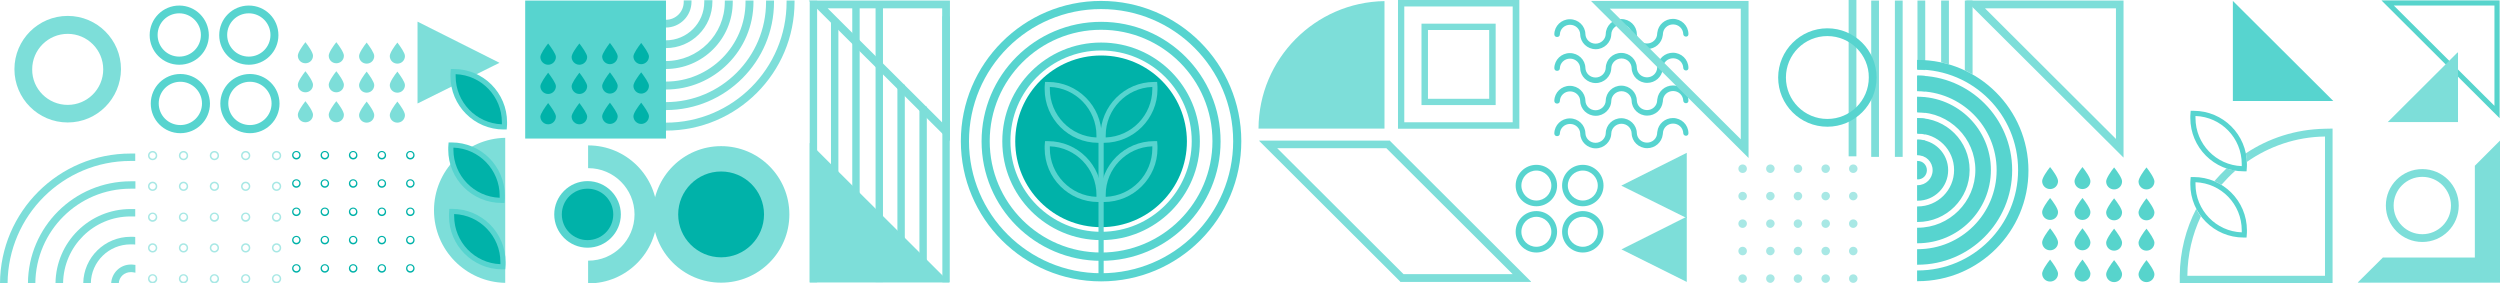 <?xml version="1.0" encoding="utf-8"?>
<!-- Generator: Adobe Illustrator 18.0.0, SVG Export Plug-In . SVG Version: 6.00 Build 0)  -->
<!DOCTYPE svg PUBLIC "-//W3C//DTD SVG 1.1//EN" "http://www.w3.org/Graphics/SVG/1.1/DTD/svg11.dtd">
<svg version="1.1" id="Layer_1" xmlns="http://www.w3.org/2000/svg" xmlns:xlink="http://www.w3.org/1999/xlink" x="0px" y="0px"
	 viewBox="0 0 1351.4 153.2" enable-background="new 0 0 1351.4 153.2" xml:space="preserve">
<rect x="497" y="57.6" fill-rule="evenodd" clip-rule="evenodd" fill="#7DDED9" width="4" height="92.4"/>
<rect x="485.1" y="45.8" fill-rule="evenodd" clip-rule="evenodd" fill="#7DDED9" width="4" height="102.7"/>
<rect x="509.4" y="8.8" fill-rule="evenodd" clip-rule="evenodd" fill="#7DDED9" width="4" height="143.8"/>
<rect x="473.3" y="2.3" fill-rule="evenodd" clip-rule="evenodd" fill="#7DDED9" width="4" height="150.2"/>
<rect x="460.7" y="1.7" fill-rule="evenodd" clip-rule="evenodd" fill="#7DDED9" width="4" height="150.2"/>
<rect x="449.2" y="10.6" fill-rule="evenodd" clip-rule="evenodd" fill="#7DDED9" width="4" height="141.8"/>
<rect x="437.7" y="0.4" fill-rule="evenodd" clip-rule="evenodd" fill="#7DDED9" width="4" height="152.2"/>
<polygon fill-rule="evenodd" clip-rule="evenodd" fill="#7DDED9" points="269.9,34 269.9,33.9 225.7,11.7 225.7,55.9 225.8,55.9 "/>
<polygon fill-rule="evenodd" clip-rule="evenodd" fill="#7DDED9" points="876.5,134.8 876.5,134.8 911.8,117.1 911.8,152.4 
	911.8,152.4 "/>
<polygon fill-rule="evenodd" clip-rule="evenodd" fill="#7DDED9" points="876.5,100.4 876.5,100.3 911.8,82.6 911.8,117.9 
	911.8,117.9 "/>
<path fill="#57D4CC" d="M1108.2,90.3c-1.7,2.1-4.3,5.9-4.3,7.6c0,2.4,1.9,4.3,4.3,4.3c2.4,0,4.3-1.9,4.3-4.3
	C1112.5,96.1,1109.9,92.4,1108.2,90.3"/>
<path fill="#57D4CC" d="M1108.2,107c-1.7,2.1-4.3,5.9-4.3,7.6c0,2.4,1.9,4.3,4.3,4.3c2.4,0,4.3-1.9,4.3-4.3
	C1112.5,112.8,1109.9,109.1,1108.2,107"/>
<path fill="#57D4CC" d="M1108.2,123.4c-1.7,2.1-4.3,5.9-4.3,7.6c0,2.4,1.9,4.3,4.3,4.3c2.4,0,4.3-1.9,4.3-4.3
	C1112.5,129.2,1109.9,125.5,1108.2,123.4"/>
<path fill="#57D4CC" d="M1108.2,140.3c-1.7,2.1-4.3,5.9-4.3,7.6c0,2.4,1.9,4.3,4.3,4.3c2.4,0,4.3-1.9,4.3-4.3
	C1112.5,146.2,1109.9,142.5,1108.2,140.3"/>
<path fill="#57D4CC" d="M1125.7,90.3c-1.7,2.1-4.3,5.9-4.3,7.6c0,2.4,1.9,4.3,4.3,4.3c2.4,0,4.3-1.9,4.3-4.3
	C1130,96.1,1127.4,92.4,1125.7,90.3"/>
<path fill="#57D4CC" d="M1125.7,107c-1.7,2.1-4.3,5.9-4.3,7.6c0,2.4,1.9,4.3,4.3,4.3c2.4,0,4.3-1.9,4.3-4.3
	C1130,112.8,1127.4,109.1,1125.7,107"/>
<path fill="#57D4CC" d="M1125.7,123.4c-1.7,2.1-4.3,5.9-4.3,7.6c0,2.4,1.9,4.3,4.3,4.3c2.4,0,4.3-1.9,4.3-4.3
	C1130,129.2,1127.4,125.5,1125.7,123.4"/>
<path fill="#57D4CC" d="M1125.7,140.3c-1.7,2.1-4.3,5.9-4.3,7.6c0,2.4,1.9,4.3,4.3,4.3c2.4,0,4.3-1.9,4.3-4.3
	C1130,146.2,1127.4,142.5,1125.7,140.3"/>
<path fill="#57D4CC" d="M1142.8,90.5c-1.7,2.1-4.3,5.9-4.3,7.6c0,2.4,1.9,4.3,4.3,4.3c2.4,0,4.3-1.9,4.3-4.3
	C1147.2,96.4,1144.5,92.6,1142.8,90.5"/>
<path fill="#57D4CC" d="M1142.8,107.2c-1.7,2.1-4.3,5.9-4.3,7.6c0,2.4,1.9,4.3,4.3,4.3c2.4,0,4.3-1.9,4.3-4.3
	C1147.2,113.1,1144.5,109.3,1142.8,107.2"/>
<path fill="#57D4CC" d="M1142.8,123.6c-1.7,2.1-4.3,5.9-4.3,7.6c0,2.4,1.9,4.3,4.3,4.3c2.4,0,4.3-1.9,4.3-4.3
	C1147.2,129.5,1144.5,125.8,1142.8,123.6"/>
<path fill="#57D4CC" d="M1142.8,140.6c-1.7,2.1-4.3,5.9-4.3,7.6c0,2.4,1.9,4.3,4.3,4.3c2.4,0,4.3-1.9,4.3-4.3
	C1147.2,146.5,1144.5,142.7,1142.8,140.6"/>
<path fill="#57D4CC" d="M1160.3,90.5c-1.7,2.1-4.3,5.9-4.3,7.6c0,2.4,1.9,4.3,4.3,4.3c2.4,0,4.3-1.9,4.3-4.3
	C1164.6,96.4,1162,92.6,1160.3,90.5"/>
<path fill="#57D4CC" d="M1160.3,107.2c-1.7,2.1-4.3,5.9-4.3,7.6c0,2.4,1.9,4.3,4.3,4.3c2.4,0,4.3-1.9,4.3-4.3
	C1164.6,113.1,1162,109.3,1160.3,107.2"/>
<path fill="#57D4CC" d="M1160.3,123.6c-1.7,2.1-4.3,5.9-4.3,7.6c0,2.4,1.9,4.3,4.3,4.3c2.4,0,4.3-1.9,4.3-4.3
	C1164.6,129.5,1162,125.8,1160.3,123.6"/>
<path fill="#57D4CC" d="M1160.3,140.6c-1.7,2.1-4.3,5.9-4.3,7.6c0,2.4,1.9,4.3,4.3,4.3c2.4,0,4.3-1.9,4.3-4.3
	C1164.6,146.5,1162,142.7,1160.3,140.6"/>
<polygon fill-rule="evenodd" clip-rule="evenodd" fill="#7DDED9" points="437.7,152.7 513.1,152.7 513.1,152.5 437.7,77.3 "/>
<polygon fill-rule="evenodd" clip-rule="evenodd" fill="#7DDED9" points="1351.4,152.8 1274.6,152.8 1274.6,152.6 1288.2,139.1 
	1288.2,139.2 1337.8,139.2 1337.8,89.6 1351.4,76 "/>
<path fill-rule="evenodd" clip-rule="evenodd" fill="#57D4CC" d="M1348.4,3h-54.4l54.4,54.2V3z M1351.2,0.2h-63.8v0.1l63.8,63.6V0.2
	z"/>
<path fill-rule="evenodd" clip-rule="evenodd" fill="#7DDED9" d="M1143.8,4.5H1073l70.8,70.6V4.5z M1147.9,0.3h-85v0.2l85,84.7V0.3z
	"/>
<path fill-rule="evenodd" clip-rule="evenodd" fill="#7DDED9" d="M749.4,80.1h-59l68.3,68.1h59L749.4,80.1z M751.4,76h-0.2l0,0v0
	h-70.5v0.2l76.2,76v0.2h0.2l0,0v0h70.5v-0.2l-76.2-76V76z"/>
<polygon fill-rule="evenodd" clip-rule="evenodd" fill="#7DDED9" points="1328.7,66 1290.7,66 1290.7,66 1328.4,28.4 1328.7,28.4 
	"/>
<path fill-rule="evenodd" clip-rule="evenodd" fill="#57D4CF" d="M595.2,4.9c-39.5,0-71.4,32-71.4,71.4c0,39.5,32,71.4,71.4,71.4
	c39.5,0,71.4-32,71.4-71.4C666.6,36.9,634.6,4.9,595.2,4.9 M595.2,0.5C637,0.5,671,34.5,671,76.3c0,41.9-33.9,75.8-75.8,75.8
	c-41.9,0-75.8-33.9-75.8-75.8C519.4,34.5,553.3,0.5,595.2,0.5z"/>
<path fill-rule="evenodd" clip-rule="evenodd" fill="#57D4CF" d="M595.2,16.1c-33.3,0-60.2,27-60.2,60.2c0,33.3,27,60.2,60.2,60.2
	c33.3,0,60.2-27,60.2-60.2C655.4,43.1,628.5,16.1,595.2,16.1 M595.2,11.8c35.7,0,64.6,28.9,64.6,64.6c0,35.7-28.9,64.6-64.6,64.6
	c-35.7,0-64.6-28.9-64.6-64.6C530.6,40.7,559.5,11.8,595.2,11.8z"/>
<path fill-rule="evenodd" clip-rule="evenodd" fill="#57D4CF" d="M595.2,27.3c-27.1,0-49,21.9-49,49c0,27.1,21.9,49,49,49
	c27.1,0,49-21.9,49-49C644.2,49.2,622.3,27.3,595.2,27.3 M595.2,23c29.5,0,53.4,23.9,53.4,53.4c0,29.5-23.9,53.4-53.4,53.4
	c-29.5,0-53.4-23.9-53.4-53.4C541.8,46.8,565.7,23,595.2,23z"/>
<path fill-rule="evenodd" clip-rule="evenodd" fill="#00B2A9" d="M595.2,30c-25.6,0-46.4,20.7-46.4,46.4c0,25.6,20.7,46.4,46.4,46.4
	c25.6,0,46.4-20.7,46.4-46.4C641.5,50.7,620.8,30,595.2,30"/>
<path fill-rule="evenodd" clip-rule="evenodd" fill="#7DDED9" d="M680.3,69.5c0.2-37.7,30.5-68.3,68.1-68.9v68.9H680.3z"/>
<path fill-rule="evenodd" clip-rule="evenodd" fill="#7DDED9" d="M1200.8,99.9c2.4-2.7,4.9-5.3,7.6-7.7c-1.7-0.3-3.3-0.6-4.8-1.2
	c-2.3,2.2-4.5,4.5-6.6,6.9C1198.4,98.5,1199.6,99.2,1200.8,99.9 M1178.3,153h82.6V69.5l-4.2,0.1c-15.8,0.3-30.4,5.1-42.7,13.3
	c0.3,1.5,0.5,3,0.6,4.6c12-8.4,26.5-13.5,42.2-13.7v75.3h-74.4c0.1-11.5,2.7-22.4,7.3-32.1c-1-1.3-1.8-2.6-2.5-4.1
	c-5.6,10.8-8.8,23.1-8.9,36.1L1178.3,153z"/>
<path fill-rule="evenodd" clip-rule="evenodd" fill="#7DDED9" d="M273.1,74.5c-21.3,0.4-38.5,17.8-38.5,39.2
	c0,21.4,17.2,38.8,38.5,39.2V74.5z"/>
<path fill-rule="evenodd" clip-rule="evenodd" fill="#7DDED9" d="M1062.1,38V0.3h4.2v39.9C1064.9,39.4,1063.5,38.7,1062.1,38"/>
<path fill-rule="evenodd" clip-rule="evenodd" fill="#7DDED9" d="M1049.3,33.7V0.3h4.2v34.5C1052.1,34.4,1050.7,34,1049.3,33.7"/>
<path fill-rule="evenodd" clip-rule="evenodd" fill="#7DDED9" d="M1036.5,37.7V0.3h4.2v37.6c-1.3-0.1-2.7-0.1-4-0.1L1036.5,37.7z
	 M1036.5,49.2v-8.4l0.2,0c1.3,0,2.7,0.1,4,0.2v8.4c-1.3-0.1-2.7-0.2-4-0.2L1036.5,49.2z M1036.5,60.8v-8.4l0.2,0
	c1.4,0,2.7,0.1,4,0.2V61c-1.3-0.2-2.7-0.3-4-0.3L1036.5,60.8z M1036.5,72.3v-8.4l0.2,0c1.4,0,2.7,0.1,4,0.3v8.5
	c-1.3-0.3-2.6-0.4-4-0.4L1036.5,72.3z M1036.5,83.8v-8.4l0.2,0c1.4,0,2.7,0.2,4,0.5v8.8h-0.2c-1.1-0.6-2.4-0.9-3.8-0.9L1036.5,83.8z
	"/>
<rect x="1024.3" y="0.3" fill-rule="evenodd" clip-rule="evenodd" fill="#7DDED9" width="4.2" height="84.5"/>
<rect x="1011.5" y="0.3" fill-rule="evenodd" clip-rule="evenodd" fill="#7DDED9" width="4.2" height="84.5"/>
<rect x="999.3" y="0" fill-rule="evenodd" clip-rule="evenodd" fill="#7DDED9" width="4.2" height="84.5"/>
<rect x="593.8" y="71.2" fill-rule="evenodd" clip-rule="evenodd" fill="#57D4CF" width="2.8" height="80.6"/>
<path fill-rule="evenodd" clip-rule="evenodd" fill="#57D4CF" d="M1186.8,62.7c13.9,0.5,25,11.9,25,26c0,0.4,0,0.7,0,1.1
	c-13.9-0.5-25-12-25-26C1186.8,63.4,1186.8,63,1186.8,62.7 M1212.8,92.6c-15.9,0-28.8-12.9-28.8-28.8c0-0.9,0-1.7,0.1-2.6l0.1-1.3
	l1.3,0c0.1,0,0.2,0,0.3,0c15.9,0,28.8,12.9,28.8,28.8c0,0.9,0,1.7-0.1,2.6l-0.1,1.3l-1.3,0C1213,92.6,1212.9,92.6,1212.8,92.6z"/>
<path fill-rule="evenodd" clip-rule="evenodd" fill="#57D4CF" d="M1186.8,98.5c13.9,0.5,25,11.9,25,26c0,0.4,0,0.7,0,1.1
	c-13.9-0.5-25-12-25-26C1186.8,99.2,1186.8,98.9,1186.8,98.5 M1212.8,128.4c-15.9,0-28.8-12.9-28.8-28.8c0-0.9,0-1.7,0.1-2.6
	l0.1-1.3l1.3,0c0.1,0,0.2,0,0.3,0c15.9,0,28.8,12.9,28.8,28.8c0,0.9,0,1.7-0.1,2.6l-0.1,1.3l-1.3,0
	C1213,128.4,1212.9,128.4,1212.8,128.4z"/>
<path fill-rule="evenodd" clip-rule="evenodd" fill="#57D4CF" d="M271.1,109.7c-15.9,0-28.8-12.9-28.8-28.8c0-0.9,0-1.7,0.1-2.6
	l0.1-1.3l1.3,0c0.1,0,0.2,0,0.3,0c15.9,0,28.8,12.9,28.8,28.8c0,0.9,0,1.7-0.1,2.6l-0.1,1.3l-1.3,0
	C271.3,109.7,271.2,109.7,271.1,109.7"/>
<path fill-rule="evenodd" clip-rule="evenodd" fill="#00B2A9" d="M245.1,79.8c13.9,0.5,25,12,25,26c0,0.4,0,0.7,0,1.1
	c-13.9-0.5-25-12-25-26C245.1,80.5,245.1,80.2,245.1,79.8"/>
<path fill-rule="evenodd" clip-rule="evenodd" fill="#57D4CF" d="M271.5,145.6c-15.9,0-28.8-12.9-28.8-28.8c0-0.9,0-1.7,0.1-2.6
	l0.1-1.3l1.3,0c0.1,0,0.2,0,0.3,0c15.9,0,28.8,12.9,28.8,28.8c0,0.9,0,1.7-0.1,2.6l-0.1,1.3l-1.3,0
	C271.7,145.6,271.6,145.6,271.5,145.6"/>
<path fill-rule="evenodd" clip-rule="evenodd" fill="#00B2A9" d="M245.5,115.7c13.9,0.5,25,12,25,26c0,0.4,0,0.7,0,1.1
	c-13.9-0.5-25-12-25-26C245.5,116.4,245.5,116,245.5,115.7"/>
<path fill-rule="evenodd" clip-rule="evenodd" fill="#57D4CF" d="M596.7,77.2c16,0,29-13,29-29c0-0.9,0-1.7-0.1-2.6l-0.1-1.3l-1.3,0
	c-0.1,0-0.2,0-0.3,0c-16,0-29,13-29,29c0,0.9,0,1.7,0.1,2.6l0.1,1.3l1.3,0C596.5,77.2,596.6,77.2,596.7,77.2"/>
<path fill-rule="evenodd" clip-rule="evenodd" fill="#00B2A9" d="M622.9,47c-14,0.5-25.2,12.1-25.2,26.2c0,0.4,0,0.7,0,1.1
	c14-0.5,25.2-12.1,25.2-26.2C622.9,47.8,622.9,47.4,622.9,47"/>
<path fill-rule="evenodd" clip-rule="evenodd" fill="#57D4CF" d="M593.7,77.2c-16,0-29-13-29-29c0-0.9,0-1.7,0.1-2.6l0.1-1.3l1.3,0
	c0.1,0,0.2,0,0.3,0c16,0,29,13,29,29c0,0.9,0,1.7-0.1,2.6l-0.1,1.3l-1.3,0C593.9,77.2,593.8,77.2,593.7,77.2"/>
<path fill-rule="evenodd" clip-rule="evenodd" fill="#00B2A9" d="M567.5,47c14,0.5,25.2,12.1,25.2,26.2c0,0.4,0,0.7,0,1.1
	c-14-0.5-25.2-12.1-25.2-26.2C567.5,47.8,567.5,47.4,567.5,47"/>
<path fill-rule="evenodd" clip-rule="evenodd" fill="#57D4CF" d="M596.7,109.2c16,0,29-13,29-29c0-0.9,0-1.7-0.1-2.6l-0.1-1.3
	l-1.3,0c-0.1,0-0.2,0-0.3,0c-16,0-29,13-29,29c0,0.9,0,1.7,0.1,2.6l0.1,1.3l1.3,0C596.5,109.2,596.6,109.2,596.7,109.2"/>
<path fill-rule="evenodd" clip-rule="evenodd" fill="#00B2A9" d="M622.9,79.1c-14,0.5-25.2,12.1-25.2,26.2c0,0.4,0,0.7,0,1.1
	c14-0.5,25.2-12.1,25.2-26.2C622.9,79.8,622.9,79.5,622.9,79.1"/>
<path fill-rule="evenodd" clip-rule="evenodd" fill="#57D4CF" d="M593.7,109.2c-16,0-29-13-29-29c0-0.9,0-1.7,0.1-2.6l0.1-1.3l1.3,0
	c0.1,0,0.2,0,0.3,0c16,0,29,13,29,29c0,0.9,0,1.7-0.1,2.6l-0.1,1.3l-1.3,0C593.9,109.2,593.8,109.2,593.7,109.2"/>
<path fill-rule="evenodd" clip-rule="evenodd" fill="#00B2A9" d="M567.5,79.1c14,0.5,25.2,12.1,25.2,26.2c0,0.4,0,0.7,0,1.1
	c-14-0.5-25.2-12.1-25.2-26.2C567.5,79.8,567.5,79.5,567.5,79.1"/>
<path fill-rule="evenodd" clip-rule="evenodd" fill="#57D4CF" d="M272.3,70c-15.9,0-28.8-12.9-28.8-28.8c0-0.9,0-1.7,0.1-2.6
	l0.1-1.3l1.3,0c0.1,0,0.2,0,0.3,0c15.9,0,28.8,12.9,28.8,28.8c0,0.9,0,1.7-0.1,2.6l-0.1,1.3l-1.3,0C272.5,70,272.4,70,272.3,70"/>
<path fill-rule="evenodd" clip-rule="evenodd" fill="#00B2A9" d="M246.3,40.1c13.9,0.5,25,12,25,26c0,0.4,0,0.7,0,1.1
	c-13.9-0.5-25-12-25-26C246.3,40.9,246.3,40.5,246.3,40.1"/>
<path fill-rule="evenodd" clip-rule="evenodd" fill="#7DDED9" d="M447.4,4.5l61.9,61.7V4.5H447.4z M437.2,0.3l76.3,76v-76H437.2z"/>
<path fill-rule="evenodd" clip-rule="evenodd" fill="#57D4CF" d="M987.8,19.5c-12.4,0-22.4,10-22.4,22.4c0,12.4,10,22.4,22.4,22.4
	c12.4,0,22.4-10,22.4-22.4C1010.3,29.6,1000.2,19.5,987.8,19.5 M987.8,15.3c14.7,0,26.6,11.9,26.6,26.6c0,14.7-11.9,26.6-26.6,26.6
	c-14.7,0-26.6-11.9-26.6-26.6C961.2,27.3,973.2,15.3,987.8,15.3z"/>
<path fill-rule="evenodd" clip-rule="evenodd" fill="#7DDED9" d="M1309.4,95.6c-8.6,0-15.5,7-15.5,15.5c0,8.6,7,15.5,15.5,15.5
	c8.6,0,15.5-7,15.5-15.5C1324.9,102.6,1318,95.6,1309.4,95.6 M1309.4,91.4c-10.9,0-19.7,8.8-19.7,19.7c0,10.9,8.8,19.7,19.7,19.7
	c10.9,0,19.7-8.8,19.7-19.7C1329.1,100.2,1320.3,91.4,1309.4,91.4z"/>
<path fill-rule="evenodd" clip-rule="evenodd" fill="#7DDED9" d="M389.8,79c20.4,0,36.9,16.5,36.9,36.9c0,20.4-16.5,36.9-36.9,36.9
	c-20.4,0-36.9-16.5-36.9-36.9C353,95.5,369.5,79,389.8,79"/>
<path fill-rule="evenodd" clip-rule="evenodd" fill="#00B2A9" d="M389.8,92.7c12.8,0,23.2,10.4,23.2,23.2
	c0,12.8-10.4,23.2-23.2,23.2c-12.8,0-23.2-10.4-23.2-23.2C366.6,103.1,377,92.7,389.8,92.7"/>
<path fill-rule="evenodd" clip-rule="evenodd" fill="#57D4CF" d="M97.5,44.2c-6.5,0-11.7,5.2-11.7,11.7c0,6.5,5.2,11.7,11.7,11.7
	c6.5,0,11.7-5.2,11.7-11.7C109.2,49.5,103.9,44.2,97.5,44.2 M97.5,40L97.5,40c-8.8,0-16,7.1-16,16c0,8.8,7.1,16,16,16
	c8.8,0,16-7.1,16-16C113.4,47.1,106.3,40,97.5,40z"/>
<path fill-rule="evenodd" clip-rule="evenodd" fill="#57D4CF" d="M135.1,44.2c-6.5,0-11.7,5.2-11.7,11.7c0,6.5,5.2,11.7,11.7,11.7
	c6.5,0,11.7-5.2,11.7-11.7C146.8,49.5,141.6,44.2,135.1,44.2 M135.1,40L135.1,40c-8.8,0-16,7.1-16,16c0,8.8,7.1,16,16,16
	c8.8,0,16-7.1,16-16C151.1,47.1,143.9,40,135.1,40z"/>
<path fill-rule="evenodd" clip-rule="evenodd" fill="#57D4CF" d="M96.9,7.2c-6.5,0-11.7,5.2-11.7,11.7c0,6.5,5.2,11.7,11.7,11.7
	c6.5,0,11.7-5.2,11.7-11.7C108.6,12.5,103.3,7.2,96.9,7.2 M96.9,3L96.9,3c-8.8,0-16,7.1-16,16c0,8.8,7.1,16,16,16
	c8.8,0,16-7.1,16-16C112.8,10.1,105.7,3,96.9,3z"/>
<path fill-rule="evenodd" clip-rule="evenodd" fill="#57D4CF" d="M134.5,7.2c-6.5,0-11.7,5.2-11.7,11.7c0,6.5,5.2,11.7,11.7,11.7
	c6.5,0,11.7-5.2,11.7-11.7C146.2,12.5,141,7.2,134.5,7.2 M134.5,3L134.5,3c-8.8,0-16,7.1-16,16c0,8.8,7.1,16,16,16
	c8.8,0,16-7.1,16-16C150.5,10.1,143.4,3,134.5,3z"/>
<path fill-rule="evenodd" clip-rule="evenodd" fill="#7DDED9" d="M369.6,0.3c0,0.2,0,0.4,0,0.7c0,5.4-4.3,9.7-9.7,9.7
	c-0.1,0-0.2,0-0.3,0l-1.5-0.1v4.3l1.3,0c0.1,0,0.3,0,0.4,0c7.8,0,14-6.3,14-14c0-0.2,0-0.4,0-0.7H369.6z M380.7,0.3
	c0,0.2,0,0.4,0,0.7c0,11.5-9.3,20.8-20.8,20.8c-0.1,0-0.2,0-0.4,0l-1.4,0V26l1.4,0c0.1,0,0.3,0,0.4,0c13.9,0,25.2-11.2,25.2-25.2
	c0-0.2,0-0.4,0-0.7H380.7z M391.8,0.3c0,0.2,0,0.4,0,0.7c0,17.7-14.3,32-32,32c-0.1,0-0.2,0-0.4,0l-1.4,0v4.3l1.4,0
	c0.1,0,0.3,0,0.4,0c20,0,36.3-16.2,36.3-36.3c0-0.2,0-0.4,0-0.7H391.8z M403,0.3c0,0.2,0,0.4,0,0.7c0,23.8-19.3,43.1-43.1,43.1
	c-0.1,0-0.3,0-0.4,0l-1.4,0v4.3l1.4,0c0.1,0,0.3,0,0.4,0c26.2,0,47.4-21.2,47.4-47.4c0-0.2,0-0.4,0-0.7H403z M414.1,0.3
	c0,0.2,0,0.4,0,0.7c0,29.9-24.3,54.2-54.2,54.2c-0.1,0-0.2,0-0.4,0l-1.4,0v4.3l1.4,0c0.1,0,0.3,0,0.4,0c32.3,0,58.5-26.2,58.5-58.5
	c0-0.2,0-0.4,0-0.7H414.1z M425.2,0.3c0,0.2,0,0.4,0,0.7c0,36.1-29.2,65.3-65.3,65.3c-0.1,0-0.3,0-0.4,0l-1.4,0v4.3l1.4,0
	c0.1,0,0.3,0,0.4,0c38.5,0,69.6-31.2,69.6-69.6c0-0.2,0-0.4,0-0.7H425.2z"/>
<path fill-rule="evenodd" clip-rule="evenodd" fill="#A8E8E5" d="M942,92.7c0.8,0,1.5-0.7,1.5-1.5c0-0.8-0.7-1.5-1.5-1.5
	c-0.8,0-1.5,0.7-1.5,1.5C940.5,92,941.2,92.7,942,92.7"/>
<path fill-rule="evenodd" clip-rule="evenodd" fill="#A8E8E5" d="M942,107.6c0.8,0,1.5-0.7,1.5-1.5c0-0.8-0.7-1.5-1.5-1.5
	c-0.8,0-1.5,0.7-1.5,1.5C940.5,106.9,941.2,107.6,942,107.6"/>
<path fill-rule="evenodd" clip-rule="evenodd" fill="#A8E8E5" d="M942,108.3c-1.3,0-2.3-1-2.3-2.3c0-1.3,1-2.3,2.3-2.3
	c1.3,0,2.3,1,2.3,2.3C944.3,107.3,943.3,108.3,942,108.3"/>
<path fill-rule="evenodd" clip-rule="evenodd" fill="#A8E8E5" d="M942,122.4c0.8,0,1.5-0.7,1.5-1.5c0-0.8-0.7-1.5-1.5-1.5
	c-0.8,0-1.5,0.7-1.5,1.5C940.5,121.7,941.2,122.4,942,122.4"/>
<path fill-rule="evenodd" clip-rule="evenodd" fill="#A8E8E5" d="M942,123.2c-1.3,0-2.3-1-2.3-2.3c0-1.3,1-2.3,2.3-2.3
	c1.3,0,2.3,1,2.3,2.3C944.3,122.1,943.3,123.2,942,123.2"/>
<path fill-rule="evenodd" clip-rule="evenodd" fill="#A8E8E5" d="M942,137.3c0.8,0,1.5-0.7,1.5-1.5c0-0.8-0.7-1.5-1.5-1.5
	c-0.8,0-1.5,0.7-1.5,1.5C940.5,136.6,941.2,137.3,942,137.3"/>
<path fill-rule="evenodd" clip-rule="evenodd" fill="#A8E8E5" d="M942,138c-1.3,0-2.3-1-2.3-2.3c0-1.3,1-2.3,2.3-2.3
	c1.3,0,2.3,1,2.3,2.3C944.3,137,943.3,138,942,138"/>
<path fill-rule="evenodd" clip-rule="evenodd" fill="#A8E8E5" d="M942,152.1c0.8,0,1.5-0.7,1.5-1.5c0-0.8-0.7-1.5-1.5-1.5
	c-0.8,0-1.5,0.7-1.5,1.5C940.5,151.4,941.2,152.1,942,152.1"/>
<path fill-rule="evenodd" clip-rule="evenodd" fill="#A8E8E5" d="M942,152.9c-1.3,0-2.3-1-2.3-2.3c0-1.3,1-2.3,2.3-2.3
	c1.3,0,2.3,1,2.3,2.3C944.3,151.8,943.3,152.9,942,152.9"/>
<path fill-rule="evenodd" clip-rule="evenodd" fill="#A8E8E5" d="M957,92.7c0.8,0,1.5-0.7,1.5-1.5c0-0.8-0.7-1.5-1.5-1.5
	c-0.8,0-1.5,0.7-1.5,1.5C955.4,92,956.1,92.7,957,92.7"/>
<path fill-rule="evenodd" clip-rule="evenodd" fill="#A8E8E5" d="M957,93.5c-1.3,0-2.3-1-2.3-2.3c0-1.3,1-2.3,2.3-2.3
	c1.3,0,2.3,1,2.3,2.3C959.2,92.5,958.2,93.5,957,93.5"/>
<path fill-rule="evenodd" clip-rule="evenodd" fill="#A8E8E5" d="M957,107.6c0.8,0,1.5-0.7,1.5-1.5c0-0.8-0.7-1.5-1.5-1.5
	c-0.8,0-1.5,0.7-1.5,1.5C955.4,106.9,956.1,107.6,957,107.6"/>
<path fill-rule="evenodd" clip-rule="evenodd" fill="#A8E8E5" d="M957,108.3c-1.3,0-2.3-1-2.3-2.3c0-1.3,1-2.3,2.3-2.3
	c1.3,0,2.3,1,2.3,2.3C959.2,107.3,958.2,108.3,957,108.3"/>
<path fill-rule="evenodd" clip-rule="evenodd" fill="#A8E8E5" d="M957,122.4c0.8,0,1.5-0.7,1.5-1.5c0-0.8-0.7-1.5-1.5-1.5
	c-0.8,0-1.5,0.7-1.5,1.5C955.4,121.7,956.1,122.4,957,122.4"/>
<path fill-rule="evenodd" clip-rule="evenodd" fill="#A8E8E5" d="M957,123.2c-1.3,0-2.3-1-2.3-2.3c0-1.3,1-2.3,2.3-2.3
	c1.3,0,2.3,1,2.3,2.3C959.2,122.1,958.2,123.2,957,123.2"/>
<path fill-rule="evenodd" clip-rule="evenodd" fill="#A8E8E5" d="M957,137.3c0.8,0,1.5-0.7,1.5-1.5c0-0.8-0.7-1.5-1.5-1.5
	c-0.8,0-1.5,0.7-1.5,1.5C955.4,136.6,956.1,137.3,957,137.3"/>
<path fill-rule="evenodd" clip-rule="evenodd" fill="#A8E8E5" d="M957,138c-1.3,0-2.3-1-2.3-2.3c0-1.3,1-2.3,2.3-2.3
	c1.3,0,2.3,1,2.3,2.3C959.2,137,958.2,138,957,138"/>
<path fill-rule="evenodd" clip-rule="evenodd" fill="#A8E8E5" d="M957,152.1c0.8,0,1.5-0.7,1.5-1.5c0-0.8-0.7-1.5-1.5-1.5
	c-0.8,0-1.5,0.7-1.5,1.5C955.4,151.4,956.1,152.1,957,152.1"/>
<path fill-rule="evenodd" clip-rule="evenodd" fill="#A8E8E5" d="M957,152.9c-1.3,0-2.3-1-2.3-2.3c0-1.3,1-2.3,2.3-2.3
	c1.3,0,2.3,1,2.3,2.3C959.2,151.8,958.2,152.9,957,152.9"/>
<path fill-rule="evenodd" clip-rule="evenodd" fill="#A8E8E5" d="M971.9,92.7c0.8,0,1.5-0.7,1.5-1.5c0-0.8-0.7-1.5-1.5-1.5
	c-0.8,0-1.5,0.7-1.5,1.5C970.3,92,971,92.7,971.9,92.7"/>
<path fill-rule="evenodd" clip-rule="evenodd" fill="#A8E8E5" d="M971.9,93.5c-1.3,0-2.3-1-2.3-2.3c0-1.3,1-2.3,2.3-2.3
	c1.3,0,2.3,1,2.3,2.3C974.1,92.5,973.1,93.5,971.9,93.5"/>
<path fill-rule="evenodd" clip-rule="evenodd" fill="#A8E8E5" d="M971.9,107.6c0.8,0,1.5-0.7,1.5-1.5c0-0.8-0.7-1.5-1.5-1.5
	c-0.8,0-1.5,0.7-1.5,1.5C970.3,106.9,971,107.6,971.9,107.6"/>
<path fill-rule="evenodd" clip-rule="evenodd" fill="#A8E8E5" d="M971.9,108.3c-1.3,0-2.3-1-2.3-2.3c0-1.3,1-2.3,2.3-2.3
	c1.3,0,2.3,1,2.3,2.3C974.1,107.3,973.1,108.3,971.9,108.3"/>
<path fill-rule="evenodd" clip-rule="evenodd" fill="#A8E8E5" d="M971.9,122.4c0.8,0,1.5-0.7,1.5-1.5c0-0.8-0.7-1.5-1.5-1.5
	c-0.8,0-1.5,0.7-1.5,1.5C970.3,121.7,971,122.4,971.9,122.4"/>
<path fill-rule="evenodd" clip-rule="evenodd" fill="#A8E8E5" d="M971.9,123.2c-1.3,0-2.3-1-2.3-2.3c0-1.3,1-2.3,2.3-2.3
	c1.3,0,2.3,1,2.3,2.3C974.1,122.1,973.1,123.2,971.9,123.2"/>
<path fill-rule="evenodd" clip-rule="evenodd" fill="#A8E8E5" d="M971.9,137.3c0.8,0,1.5-0.7,1.5-1.5c0-0.8-0.7-1.5-1.5-1.5
	c-0.8,0-1.5,0.7-1.5,1.5C970.3,136.6,971,137.3,971.9,137.3"/>
<path fill-rule="evenodd" clip-rule="evenodd" fill="#A8E8E5" d="M971.9,138c-1.3,0-2.3-1-2.3-2.3c0-1.3,1-2.3,2.3-2.3
	c1.3,0,2.3,1,2.3,2.3C974.1,137,973.1,138,971.9,138"/>
<path fill-rule="evenodd" clip-rule="evenodd" fill="#A8E8E5" d="M971.9,152.1c0.8,0,1.5-0.7,1.5-1.5c0-0.8-0.7-1.5-1.5-1.5
	c-0.8,0-1.5,0.7-1.5,1.5C970.4,151.4,971,152.1,971.9,152.1"/>
<path fill-rule="evenodd" clip-rule="evenodd" fill="#A8E8E5" d="M971.9,152.9c-1.3,0-2.3-1-2.3-2.3c0-1.3,1-2.3,2.3-2.3
	c1.3,0,2.3,1,2.3,2.3C974.1,151.8,973.1,152.9,971.9,152.9"/>
<path fill-rule="evenodd" clip-rule="evenodd" fill="#A8E8E5" d="M986.9,92.7c0.8,0,1.5-0.7,1.5-1.5c0-0.8-0.7-1.5-1.5-1.5
	c-0.8,0-1.5,0.7-1.5,1.5C985.4,92,986,92.7,986.9,92.7"/>
<path fill-rule="evenodd" clip-rule="evenodd" fill="#A8E8E5" d="M986.9,93.5c-1.3,0-2.3-1-2.3-2.3c0-1.3,1-2.3,2.3-2.3
	c1.3,0,2.3,1,2.3,2.3C989.1,92.5,988.1,93.5,986.9,93.5"/>
<path fill-rule="evenodd" clip-rule="evenodd" fill="#A8E8E5" d="M986.9,107.6c0.8,0,1.5-0.7,1.5-1.5c0-0.8-0.7-1.5-1.5-1.5
	c-0.8,0-1.5,0.7-1.5,1.5C985.4,106.9,986,107.6,986.9,107.6"/>
<path fill-rule="evenodd" clip-rule="evenodd" fill="#A8E8E5" d="M986.9,108.3c-1.3,0-2.3-1-2.3-2.3c0-1.3,1-2.3,2.3-2.3
	c1.3,0,2.3,1,2.3,2.3C989.1,107.3,988.1,108.3,986.9,108.3"/>
<path fill-rule="evenodd" clip-rule="evenodd" fill="#A8E8E5" d="M986.9,122.4c0.8,0,1.5-0.7,1.5-1.5c0-0.8-0.7-1.5-1.5-1.5
	c-0.8,0-1.5,0.7-1.5,1.5C985.4,121.7,986,122.4,986.9,122.4"/>
<path fill-rule="evenodd" clip-rule="evenodd" fill="#A8E8E5" d="M986.9,123.2c-1.3,0-2.3-1-2.3-2.3c0-1.3,1-2.3,2.3-2.3
	c1.3,0,2.3,1,2.3,2.3C989.2,122.1,988.1,123.2,986.9,123.2"/>
<path fill-rule="evenodd" clip-rule="evenodd" fill="#A8E8E5" d="M986.9,137.3c0.8,0,1.5-0.7,1.5-1.5c0-0.8-0.7-1.5-1.5-1.5
	c-0.8,0-1.5,0.7-1.5,1.5C985.4,136.6,986,137.3,986.9,137.3"/>
<path fill-rule="evenodd" clip-rule="evenodd" fill="#A8E8E5" d="M986.9,138c-1.3,0-2.3-1-2.3-2.3c0-1.3,1-2.3,2.3-2.3
	c1.3,0,2.3,1,2.3,2.3C989.2,137,988.1,138,986.9,138"/>
<path fill-rule="evenodd" clip-rule="evenodd" fill="#A8E8E5" d="M986.9,152.1c0.8,0,1.5-0.7,1.5-1.5c0-0.8-0.7-1.5-1.5-1.5
	c-0.8,0-1.5,0.7-1.5,1.5C985.4,151.4,986,152.1,986.9,152.1"/>
<path fill-rule="evenodd" clip-rule="evenodd" fill="#A8E8E5" d="M986.9,152.9c-1.3,0-2.3-1-2.3-2.3c0-1.3,1-2.3,2.3-2.3
	c1.3,0,2.3,1,2.3,2.3C989.2,151.8,988.1,152.9,986.9,152.9"/>
<path fill-rule="evenodd" clip-rule="evenodd" fill="#A8E8E5" d="M1001.8,92.7c0.8,0,1.5-0.7,1.5-1.5c0-0.8-0.7-1.5-1.5-1.5
	c-0.8,0-1.5,0.7-1.5,1.5C1000.3,92,1001,92.7,1001.8,92.7"/>
<path fill-rule="evenodd" clip-rule="evenodd" fill="#A8E8E5" d="M1001.8,93.5c-1.3,0-2.3-1-2.3-2.3c0-1.3,1-2.3,2.3-2.3
	c1.3,0,2.3,1,2.3,2.3C1004.1,92.5,1003,93.5,1001.8,93.5"/>
<path fill-rule="evenodd" clip-rule="evenodd" fill="#A8E8E5" d="M1001.8,107.6c0.8,0,1.5-0.7,1.5-1.5c0-0.8-0.7-1.5-1.5-1.5
	c-0.8,0-1.5,0.7-1.5,1.5C1000.3,106.9,1001,107.6,1001.8,107.6"/>
<path fill-rule="evenodd" clip-rule="evenodd" fill="#A8E8E5" d="M1001.8,108.3c-1.3,0-2.3-1-2.3-2.3c0-1.3,1-2.3,2.3-2.3
	c1.3,0,2.3,1,2.3,2.3C1004.1,107.3,1003,108.3,1001.8,108.3"/>
<path fill-rule="evenodd" clip-rule="evenodd" fill="#A8E8E5" d="M1001.8,122.4c0.8,0,1.5-0.7,1.5-1.5c0-0.8-0.7-1.5-1.5-1.5
	c-0.8,0-1.5,0.7-1.5,1.5C1000.3,121.7,1001,122.4,1001.8,122.4"/>
<path fill-rule="evenodd" clip-rule="evenodd" fill="#A8E8E5" d="M1001.8,123.2c-1.3,0-2.3-1-2.3-2.3c0-1.3,1-2.3,2.3-2.3
	c1.3,0,2.3,1,2.3,2.3C1004.1,122.1,1003,123.2,1001.8,123.2"/>
<path fill-rule="evenodd" clip-rule="evenodd" fill="#A8E8E5" d="M1001.8,137.3c0.8,0,1.5-0.7,1.5-1.5c0-0.8-0.7-1.5-1.5-1.5
	c-0.8,0-1.5,0.7-1.5,1.5C1000.3,136.6,1001,137.3,1001.8,137.3"/>
<path fill-rule="evenodd" clip-rule="evenodd" fill="#A8E8E5" d="M1001.8,138c-1.3,0-2.3-1-2.3-2.3c0-1.3,1-2.3,2.3-2.3
	c1.3,0,2.3,1,2.3,2.3C1004.1,137,1003,138,1001.8,138"/>
<path fill-rule="evenodd" clip-rule="evenodd" fill="#A8E8E5" d="M1001.8,152.1c0.8,0,1.5-0.7,1.5-1.5c0-0.8-0.7-1.5-1.5-1.5
	c-0.8,0-1.5,0.7-1.5,1.5C1000.3,151.4,1001,152.1,1001.8,152.1"/>
<path fill-rule="evenodd" clip-rule="evenodd" fill="#A8E8E5" d="M1001.8,152.9c-1.3,0-2.3-1-2.3-2.3c0-1.3,1-2.3,2.3-2.3
	c1.3,0,2.3,1,2.3,2.3C1004.1,151.8,1003.1,152.9,1001.8,152.9"/>
<path fill-rule="evenodd" clip-rule="evenodd" fill="#A8E8E5" d="M942,93.5c-1.3,0-2.3-1-2.3-2.3c0-1.3,1-2.3,2.3-2.3
	c1.3,0,2.3,1,2.3,2.3C944.3,92.5,943.3,93.5,942,93.5"/>
<path fill-rule="evenodd" clip-rule="evenodd" fill="#57D4CF" d="M317.6,97.9c9.9,0,18,8.1,18,18c0,9.9-8.1,18-18,18
	c-9.9,0-18-8.1-18-18C299.6,106,307.7,97.9,317.6,97.9"/>
<path fill-rule="evenodd" clip-rule="evenodd" fill="#00B2A9" d="M317.6,102c-7.7,0-13.9,6.2-13.9,13.9c0,7.7,6.2,13.9,13.9,13.9
	c7.7,0,13.9-6.2,13.9-13.9C331.5,108.2,325.3,102,317.6,102"/>
<path fill-rule="evenodd" clip-rule="evenodd" fill="#7DDED9" d="M318,153.2c20.6,0,37.3-16.7,37.3-37.3c0-20.6-16.7-37.3-37.3-37.3
	l-0.1,0v12.3l0.1,0c13.8,0,25,11.2,25,25c0,13.8-11.2,25-25,25l-0.1,0v12.3L318,153.2z"/>
<path fill-rule="evenodd" clip-rule="evenodd" fill="#7DDED9" d="M36.6,56.7L36.6,56.7c10.6,0,19.2-8.6,19.2-19.2
	c0-10.6-8.6-19.2-19.2-19.2c-10.6,0-19.2,8.6-19.2,19.2C17.3,48.1,26,56.7,36.6,56.7 M36.6,66.2c-15.9,0-28.8-12.9-28.8-28.8
	c0-15.9,12.9-28.8,28.8-28.8c15.9,0,28.8,12.9,28.8,28.8C65.3,53.3,52.5,66.2,36.6,66.2z"/>
<path fill-rule="evenodd" clip-rule="evenodd" fill="#7DDED9" d="M771.9,53.4H805V16.2h-33.1V53.4z M768.4,56.8L768.4,56.8h40.1
	V12.8h-40.1V56.8z M759.1,66.1V3.5h58.6v62.6H759.1z M755.7,69.6V0h65.6v69.6H755.7z"/>
<path fill-rule="evenodd" clip-rule="evenodd" fill="#A8E8E5" d="M82.5,85.8L82.5,85.8c0.9,0,1.7-0.8,1.7-1.7c0-0.9-0.8-1.7-1.7-1.7
	c-0.9,0-1.7,0.8-1.7,1.7C80.8,85,81.6,85.8,82.5,85.8 M82.5,86.6c-1.4,0-2.5-1.1-2.5-2.5c0-1.4,1.1-2.5,2.5-2.5
	c1.4,0,2.5,1.1,2.5,2.5C85.1,85.5,83.9,86.6,82.5,86.6z"/>
<path fill-rule="evenodd" clip-rule="evenodd" fill="#A8E8E5" d="M82.5,102.4L82.5,102.4c0.9,0,1.7-0.8,1.7-1.7
	c0-0.9-0.8-1.7-1.7-1.7c-0.9,0-1.7,0.8-1.7,1.7C80.8,101.6,81.6,102.4,82.5,102.4 M82.5,103.2c-1.4,0-2.5-1.1-2.5-2.5
	c0-1.4,1.1-2.5,2.5-2.5c1.4,0,2.5,1.1,2.5,2.5C85.1,102.1,83.9,103.2,82.5,103.2z"/>
<path fill-rule="evenodd" clip-rule="evenodd" fill="#A8E8E5" d="M82.5,119L82.5,119c0.9,0,1.7-0.8,1.7-1.7c0-0.9-0.8-1.7-1.7-1.7
	c-0.9,0-1.7,0.8-1.7,1.7C80.8,118.3,81.6,119,82.5,119 M82.5,119.9c-1.4,0-2.5-1.1-2.5-2.5c0-1.4,1.1-2.5,2.5-2.5
	c1.4,0,2.5,1.1,2.5,2.5C85.1,118.7,83.9,119.9,82.5,119.9z"/>
<path fill-rule="evenodd" clip-rule="evenodd" fill="#A8E8E5" d="M82.5,135.7L82.5,135.7c0.9,0,1.7-0.8,1.7-1.7s-0.8-1.7-1.7-1.7
	c-0.9,0-1.7,0.8-1.7,1.7S81.6,135.7,82.5,135.7 M82.5,136.5c-1.4,0-2.5-1.1-2.5-2.5s1.1-2.5,2.5-2.5c1.4,0,2.5,1.1,2.5,2.5
	S83.9,136.5,82.5,136.5z"/>
<path fill-rule="evenodd" clip-rule="evenodd" fill="#A8E8E5" d="M82.5,152.3L82.5,152.3c0.9,0,1.7-0.8,1.7-1.7
	c0-0.9-0.8-1.7-1.7-1.7c-0.9,0-1.7,0.8-1.7,1.7C80.8,151.5,81.6,152.3,82.5,152.3 M82.5,153.2c-1.4,0-2.5-1.1-2.5-2.5
	c0-1.4,1.1-2.5,2.5-2.5c1.4,0,2.5,1.1,2.5,2.5C85.1,152,83.9,153.2,82.5,153.2z"/>
<path fill-rule="evenodd" clip-rule="evenodd" fill="#A8E8E5" d="M99.2,85.8L99.2,85.8c0.9,0,1.7-0.8,1.7-1.7c0-0.9-0.8-1.7-1.7-1.7
	s-1.7,0.8-1.7,1.7C97.5,85,98.3,85.8,99.2,85.8 M99.2,86.6c-1.4,0-2.5-1.1-2.5-2.5c0-1.4,1.1-2.5,2.5-2.5c1.4,0,2.5,1.1,2.5,2.5
	C101.8,85.5,100.6,86.6,99.2,86.6z"/>
<path fill-rule="evenodd" clip-rule="evenodd" fill="#A8E8E5" d="M99.2,102.4L99.2,102.4c0.9,0,1.7-0.8,1.7-1.7
	c0-0.9-0.8-1.7-1.7-1.7s-1.7,0.8-1.7,1.7C97.5,101.6,98.3,102.4,99.2,102.4 M99.2,103.2c-1.4,0-2.5-1.1-2.5-2.5
	c0-1.4,1.1-2.5,2.5-2.5c1.4,0,2.5,1.1,2.5,2.5C101.8,102.1,100.6,103.2,99.2,103.2z"/>
<path fill-rule="evenodd" clip-rule="evenodd" fill="#A8E8E5" d="M99.2,119L99.2,119c0.9,0,1.7-0.8,1.7-1.7c0-0.9-0.8-1.7-1.7-1.7
	s-1.7,0.8-1.7,1.7C97.5,118.3,98.3,119,99.2,119 M99.2,119.9c-1.4,0-2.5-1.1-2.5-2.5c0-1.4,1.1-2.5,2.5-2.5c1.4,0,2.5,1.1,2.5,2.5
	C101.8,118.7,100.6,119.9,99.2,119.9z"/>
<path fill-rule="evenodd" clip-rule="evenodd" fill="#A8E8E5" d="M99.2,135.7L99.2,135.7c0.9,0,1.7-0.8,1.7-1.7s-0.8-1.7-1.7-1.7
	s-1.7,0.8-1.7,1.7S98.3,135.7,99.2,135.7 M99.2,136.5c-1.4,0-2.5-1.1-2.5-2.5s1.1-2.5,2.5-2.5c1.4,0,2.5,1.1,2.5,2.5
	S100.6,136.5,99.2,136.5z"/>
<path fill-rule="evenodd" clip-rule="evenodd" fill="#A8E8E5" d="M99.2,152.3L99.2,152.3c0.9,0,1.7-0.8,1.7-1.7
	c0-0.9-0.8-1.7-1.7-1.7c-0.9,0-1.7,0.8-1.7,1.7C97.5,151.5,98.3,152.3,99.2,152.3 M99.2,153.2c-1.4,0-2.5-1.1-2.5-2.5
	c0-1.4,1.1-2.5,2.5-2.5c1.4,0,2.5,1.1,2.5,2.5C101.8,152,100.6,153.2,99.2,153.2z"/>
<path fill-rule="evenodd" clip-rule="evenodd" fill="#A8E8E5" d="M115.9,85.8L115.9,85.8c0.9,0,1.7-0.8,1.7-1.7
	c0-0.9-0.8-1.7-1.7-1.7c-0.9,0-1.7,0.8-1.7,1.7C114.2,85,115,85.8,115.9,85.8 M115.9,86.6c-1.4,0-2.5-1.1-2.5-2.5
	c0-1.4,1.1-2.5,2.5-2.5c1.4,0,2.5,1.1,2.5,2.5C118.5,85.5,117.3,86.6,115.9,86.6z"/>
<path fill-rule="evenodd" clip-rule="evenodd" fill="#A8E8E5" d="M115.9,102.4L115.9,102.4c0.9,0,1.7-0.8,1.7-1.7
	c0-0.9-0.8-1.7-1.7-1.7c-0.9,0-1.7,0.8-1.7,1.7C114.2,101.6,115,102.4,115.9,102.4 M115.9,103.2c-1.4,0-2.5-1.1-2.5-2.5
	c0-1.4,1.1-2.5,2.5-2.5c1.4,0,2.5,1.1,2.5,2.5C118.5,102.1,117.3,103.2,115.9,103.2z"/>
<path fill-rule="evenodd" clip-rule="evenodd" fill="#A8E8E5" d="M115.9,119L115.9,119c0.9,0,1.7-0.8,1.7-1.7c0-0.9-0.8-1.7-1.7-1.7
	c-0.9,0-1.7,0.8-1.7,1.7C114.2,118.3,115,119,115.9,119 M115.9,119.9c-1.4,0-2.5-1.1-2.5-2.5c0-1.4,1.1-2.5,2.5-2.5
	c1.4,0,2.5,1.1,2.5,2.5C118.5,118.7,117.3,119.9,115.9,119.9z"/>
<path fill-rule="evenodd" clip-rule="evenodd" fill="#A8E8E5" d="M115.9,135.7L115.9,135.7c0.9,0,1.7-0.8,1.7-1.7s-0.8-1.7-1.7-1.7
	c-0.9,0-1.7,0.8-1.7,1.7S115,135.7,115.9,135.7 M115.9,136.5c-1.4,0-2.5-1.1-2.5-2.5s1.1-2.5,2.5-2.5c1.4,0,2.5,1.1,2.5,2.5
	S117.3,136.5,115.9,136.5z"/>
<path fill-rule="evenodd" clip-rule="evenodd" fill="#A8E8E5" d="M115.9,152.3L115.9,152.3c0.9,0,1.7-0.8,1.7-1.7
	c0-0.9-0.8-1.7-1.7-1.7c-0.9,0-1.7,0.8-1.7,1.7C114.2,151.5,115,152.3,115.9,152.3 M115.9,153.2c-1.4,0-2.5-1.1-2.5-2.5
	c0-1.4,1.1-2.5,2.5-2.5c1.4,0,2.5,1.1,2.5,2.5C118.5,152,117.4,153.2,115.9,153.2z"/>
<path fill-rule="evenodd" clip-rule="evenodd" fill="#A8E8E5" d="M132.8,85.8L132.8,85.8c0.9,0,1.7-0.8,1.7-1.7
	c0-0.9-0.8-1.7-1.7-1.7c-0.9,0-1.7,0.8-1.7,1.7C131.1,85,131.8,85.8,132.8,85.8 M132.8,86.6c-1.4,0-2.5-1.1-2.5-2.5
	c0-1.4,1.1-2.5,2.5-2.5c1.4,0,2.5,1.1,2.5,2.5C135.3,85.5,134.2,86.6,132.8,86.6z"/>
<path fill-rule="evenodd" clip-rule="evenodd" fill="#A8E8E5" d="M132.8,102.4L132.8,102.4c0.9,0,1.7-0.8,1.7-1.7
	c0-0.9-0.8-1.7-1.7-1.7c-0.9,0-1.7,0.8-1.7,1.7C131.1,101.6,131.8,102.4,132.8,102.4 M132.8,103.2c-1.4,0-2.5-1.1-2.5-2.5
	c0-1.4,1.1-2.5,2.5-2.5c1.4,0,2.5,1.1,2.5,2.5C135.3,102.1,134.2,103.2,132.8,103.2z"/>
<path fill-rule="evenodd" clip-rule="evenodd" fill="#A8E8E5" d="M132.8,119L132.8,119c0.9,0,1.7-0.8,1.7-1.7c0-0.9-0.8-1.7-1.7-1.7
	c-0.9,0-1.7,0.8-1.7,1.7C131.1,118.3,131.8,119,132.8,119 M132.8,119.9c-1.4,0-2.5-1.1-2.5-2.5c0-1.4,1.1-2.5,2.5-2.5
	c1.4,0,2.5,1.1,2.5,2.5C135.3,118.7,134.2,119.9,132.8,119.9z"/>
<path fill-rule="evenodd" clip-rule="evenodd" fill="#A8E8E5" d="M132.8,135.7L132.8,135.7c0.9,0,1.7-0.8,1.7-1.7s-0.8-1.7-1.7-1.7
	c-0.9,0-1.7,0.8-1.7,1.7S131.8,135.7,132.8,135.7 M132.8,136.5c-1.4,0-2.5-1.1-2.5-2.5s1.1-2.5,2.5-2.5c1.4,0,2.5,1.1,2.5,2.5
	S134.2,136.5,132.8,136.5z"/>
<path fill-rule="evenodd" clip-rule="evenodd" fill="#A8E8E5" d="M132.8,152.3L132.8,152.3c0.9,0,1.7-0.8,1.7-1.7
	c0-0.9-0.8-1.7-1.7-1.7c-0.9,0-1.7,0.8-1.7,1.7C131.1,151.5,131.8,152.3,132.8,152.3 M132.8,153.2c-1.4,0-2.5-1.1-2.5-2.5
	c0-1.4,1.1-2.5,2.5-2.5c1.4,0,2.5,1.1,2.5,2.5C135.3,152,134.2,153.2,132.8,153.2z"/>
<path fill-rule="evenodd" clip-rule="evenodd" fill="#A8E8E5" d="M149.5,85.8L149.5,85.8c0.9,0,1.7-0.8,1.7-1.7
	c0-0.9-0.8-1.7-1.7-1.7c-0.9,0-1.7,0.8-1.7,1.7C147.8,85,148.5,85.8,149.5,85.8 M149.5,86.6c-1.4,0-2.5-1.1-2.5-2.5
	c0-1.4,1.1-2.5,2.5-2.5c1.4,0,2.5,1.1,2.5,2.5C152,85.5,150.9,86.6,149.5,86.6z"/>
<path fill-rule="evenodd" clip-rule="evenodd" fill="#A8E8E5" d="M149.5,102.4L149.5,102.4c0.9,0,1.7-0.8,1.7-1.7
	c0-0.9-0.8-1.7-1.7-1.7c-0.9,0-1.7,0.8-1.7,1.7C147.8,101.6,148.5,102.4,149.5,102.4 M149.5,103.2c-1.4,0-2.5-1.1-2.5-2.5
	c0-1.4,1.1-2.5,2.5-2.5c1.4,0,2.5,1.1,2.5,2.5C152,102.1,150.9,103.2,149.5,103.2z"/>
<path fill-rule="evenodd" clip-rule="evenodd" fill="#A8E8E5" d="M149.5,119L149.5,119c0.9,0,1.7-0.8,1.7-1.7c0-0.9-0.8-1.7-1.7-1.7
	c-0.9,0-1.7,0.8-1.7,1.7C147.8,118.3,148.5,119,149.5,119 M149.5,119.9c-1.4,0-2.5-1.1-2.5-2.5c0-1.4,1.1-2.5,2.5-2.5
	c1.4,0,2.5,1.1,2.5,2.5C152,118.7,150.9,119.9,149.5,119.9z"/>
<path fill-rule="evenodd" clip-rule="evenodd" fill="#A8E8E5" d="M149.5,135.7L149.5,135.7c0.9,0,1.7-0.8,1.7-1.7s-0.8-1.7-1.7-1.7
	c-0.9,0-1.7,0.8-1.7,1.7S148.5,135.7,149.5,135.7 M149.5,136.5c-1.4,0-2.5-1.1-2.5-2.5s1.1-2.5,2.5-2.5c1.4,0,2.5,1.1,2.5,2.5
	S150.9,136.5,149.5,136.5z"/>
<path fill-rule="evenodd" clip-rule="evenodd" fill="#A8E8E5" d="M149.5,152.3L149.5,152.3c0.9,0,1.7-0.8,1.7-1.7
	c0-0.9-0.8-1.7-1.7-1.7c-0.9,0-1.7,0.8-1.7,1.7C147.8,151.5,148.5,152.3,149.5,152.3 M149.5,153.2c-1.4,0-2.5-1.1-2.5-2.5
	c0-1.4,1.1-2.5,2.5-2.5c1.4,0,2.5,1.1,2.5,2.5C152,152,150.9,153.2,149.5,153.2z"/>
<path fill-rule="evenodd" clip-rule="evenodd" fill="#00B2A9" d="M160.2,85.4L160.2,85.4c0.9,0,1.6-0.7,1.6-1.6
	c0-0.9-0.7-1.6-1.6-1.6c-0.9,0-1.6,0.7-1.6,1.6C158.6,84.7,159.3,85.4,160.2,85.4 M160.2,86.2c-1.3,0-2.3-1-2.3-2.3
	c0-1.3,1-2.3,2.3-2.3c1.3,0,2.3,1,2.3,2.3C162.5,85.2,161.5,86.2,160.2,86.2z"/>
<path fill-rule="evenodd" clip-rule="evenodd" fill="#00B2A9" d="M160.2,100.7L160.2,100.7c0.9,0,1.6-0.7,1.6-1.6
	c0-0.9-0.7-1.6-1.6-1.6c-0.9,0-1.6,0.7-1.6,1.6C158.6,100,159.3,100.7,160.2,100.7 M160.2,101.5c-1.3,0-2.3-1-2.3-2.3
	c0-1.3,1-2.3,2.3-2.3c1.3,0,2.3,1,2.3,2.3C162.5,100.4,161.5,101.5,160.2,101.5z"/>
<path fill-rule="evenodd" clip-rule="evenodd" fill="#00B2A9" d="M160.2,116L160.2,116c0.9,0,1.6-0.7,1.6-1.6c0-0.9-0.7-1.6-1.6-1.6
	c-0.9,0-1.6,0.7-1.6,1.6C158.6,115.3,159.3,116,160.2,116 M160.2,116.8c-1.3,0-2.3-1-2.3-2.3c0-1.3,1-2.3,2.3-2.3
	c1.3,0,2.3,1,2.3,2.3C162.5,115.8,161.5,116.8,160.2,116.8z"/>
<path fill-rule="evenodd" clip-rule="evenodd" fill="#00B2A9" d="M160.2,131.3L160.2,131.3c0.9,0,1.6-0.7,1.6-1.6
	c0-0.9-0.7-1.6-1.6-1.6c-0.9,0-1.6,0.7-1.6,1.6C158.6,130.6,159.3,131.3,160.2,131.3 M160.2,132.1c-1.3,0-2.3-1-2.3-2.3
	s1-2.3,2.3-2.3c1.3,0,2.3,1,2.3,2.3S161.5,132.1,160.2,132.1z"/>
<path fill-rule="evenodd" clip-rule="evenodd" fill="#00B2A9" d="M160.2,146.6L160.2,146.6c0.9,0,1.6-0.7,1.6-1.6
	c0-0.9-0.7-1.6-1.6-1.6c-0.9,0-1.6,0.7-1.6,1.6C158.6,145.9,159.3,146.6,160.2,146.6 M160.2,147.4c-1.3,0-2.3-1-2.3-2.3
	s1-2.3,2.3-2.3s2.3,1,2.3,2.3S161.5,147.4,160.2,147.4z"/>
<path fill-rule="evenodd" clip-rule="evenodd" fill="#00B2A9" d="M175.6,85.4L175.6,85.4c0.9,0,1.6-0.7,1.6-1.6
	c0-0.9-0.7-1.6-1.6-1.6c-0.9,0-1.6,0.7-1.6,1.6C174,84.7,174.7,85.4,175.6,85.4 M175.6,86.2c-1.3,0-2.3-1-2.3-2.3
	c0-1.3,1-2.3,2.3-2.3c1.3,0,2.3,1,2.3,2.3C177.9,85.2,176.9,86.2,175.6,86.2z"/>
<path fill-rule="evenodd" clip-rule="evenodd" fill="#00B2A9" d="M175.6,100.7L175.6,100.7c0.9,0,1.6-0.7,1.6-1.6
	c0-0.9-0.7-1.6-1.6-1.6c-0.9,0-1.6,0.7-1.6,1.6C174,100,174.7,100.7,175.6,100.7 M175.6,101.5c-1.3,0-2.3-1-2.3-2.3
	c0-1.3,1-2.3,2.3-2.3c1.3,0,2.3,1,2.3,2.3C177.9,100.4,176.9,101.5,175.6,101.5z"/>
<path fill-rule="evenodd" clip-rule="evenodd" fill="#00B2A9" d="M175.6,116L175.6,116c0.9,0,1.6-0.7,1.6-1.6c0-0.9-0.7-1.6-1.6-1.6
	c-0.9,0-1.6,0.7-1.6,1.6C174,115.3,174.7,116,175.6,116 M175.6,116.8c-1.3,0-2.3-1-2.3-2.3c0-1.3,1-2.3,2.3-2.3c1.3,0,2.3,1,2.3,2.3
	C177.9,115.8,176.9,116.8,175.6,116.8z"/>
<path fill-rule="evenodd" clip-rule="evenodd" fill="#00B2A9" d="M175.6,131.3L175.6,131.3c0.9,0,1.6-0.7,1.6-1.6
	c0-0.9-0.7-1.6-1.6-1.6c-0.9,0-1.6,0.7-1.6,1.6C174,130.6,174.7,131.3,175.6,131.3 M175.6,132.1c-1.3,0-2.3-1-2.3-2.3s1-2.3,2.3-2.3
	c1.3,0,2.3,1,2.3,2.3S176.9,132.1,175.6,132.1z"/>
<path fill-rule="evenodd" clip-rule="evenodd" fill="#00B2A9" d="M175.6,146.6L175.6,146.6c0.9,0,1.6-0.7,1.6-1.6
	c0-0.9-0.7-1.6-1.6-1.6c-0.9,0-1.6,0.7-1.6,1.6C174,145.9,174.7,146.6,175.6,146.6 M175.6,147.4c-1.3,0-2.3-1-2.3-2.3s1-2.3,2.3-2.3
	c1.3,0,2.3,1,2.3,2.3S176.9,147.4,175.6,147.4z"/>
<path fill-rule="evenodd" clip-rule="evenodd" fill="#00B2A9" d="M190.9,85.4L190.9,85.4c0.9,0,1.6-0.7,1.6-1.6
	c0-0.9-0.7-1.6-1.6-1.6c-0.9,0-1.6,0.7-1.6,1.6C189.4,84.7,190.1,85.4,190.9,85.4 M190.9,86.2c-1.3,0-2.3-1-2.3-2.3
	c0-1.3,1-2.3,2.3-2.3c1.3,0,2.3,1,2.3,2.3C193.3,85.2,192.2,86.2,190.9,86.2z"/>
<path fill-rule="evenodd" clip-rule="evenodd" fill="#00B2A9" d="M190.9,100.7L190.9,100.7c0.9,0,1.6-0.7,1.6-1.6
	c0-0.9-0.7-1.6-1.6-1.6c-0.9,0-1.6,0.7-1.6,1.6C189.4,100,190.1,100.7,190.9,100.7 M190.9,101.5c-1.3,0-2.3-1-2.3-2.3
	c0-1.3,1-2.3,2.3-2.3c1.3,0,2.3,1,2.3,2.3C193.3,100.4,192.2,101.5,190.9,101.5z"/>
<path fill-rule="evenodd" clip-rule="evenodd" fill="#00B2A9" d="M190.9,116L190.9,116c0.9,0,1.6-0.7,1.6-1.6c0-0.9-0.7-1.6-1.6-1.6
	c-0.9,0-1.6,0.7-1.6,1.6C189.4,115.3,190.1,116,190.9,116 M190.9,116.8c-1.3,0-2.3-1-2.3-2.3c0-1.3,1-2.3,2.3-2.3
	c1.3,0,2.3,1,2.3,2.3C193.3,115.8,192.2,116.8,190.9,116.8z"/>
<path fill-rule="evenodd" clip-rule="evenodd" fill="#00B2A9" d="M190.9,131.3L190.9,131.3c0.9,0,1.6-0.7,1.6-1.6
	c0-0.9-0.7-1.6-1.6-1.6c-0.9,0-1.6,0.7-1.6,1.6C189.4,130.6,190.1,131.3,190.9,131.3 M190.9,132.1c-1.3,0-2.3-1-2.3-2.3
	s1-2.3,2.3-2.3c1.3,0,2.3,1,2.3,2.3S192.2,132.1,190.9,132.1z"/>
<path fill-rule="evenodd" clip-rule="evenodd" fill="#00B2A9" d="M190.9,146.6L190.9,146.6c0.9,0,1.6-0.7,1.6-1.6
	c0-0.9-0.7-1.6-1.6-1.6c-0.9,0-1.6,0.7-1.6,1.6C189.4,145.9,190.1,146.6,190.9,146.6 M190.9,147.4c-1.3,0-2.3-1-2.3-2.3
	s1-2.3,2.3-2.3c1.3,0,2.3,1,2.3,2.3S192.2,147.4,190.9,147.4z"/>
<path fill-rule="evenodd" clip-rule="evenodd" fill="#00B2A9" d="M206.4,85.4L206.4,85.4c0.9,0,1.6-0.7,1.6-1.6
	c0-0.9-0.7-1.6-1.6-1.6c-0.9,0-1.6,0.7-1.6,1.6C204.8,84.7,205.5,85.4,206.4,85.4 M206.4,86.2c-1.3,0-2.3-1-2.3-2.3
	c0-1.3,1-2.3,2.3-2.3c1.3,0,2.3,1,2.3,2.3C208.8,85.2,207.7,86.2,206.4,86.2z"/>
<path fill-rule="evenodd" clip-rule="evenodd" fill="#00B2A9" d="M206.4,100.7L206.4,100.7c0.9,0,1.6-0.7,1.6-1.6
	c0-0.9-0.7-1.6-1.6-1.6c-0.9,0-1.6,0.7-1.6,1.6C204.8,100,205.5,100.7,206.4,100.7 M206.4,101.5c-1.3,0-2.3-1-2.3-2.3
	c0-1.3,1-2.3,2.3-2.3c1.3,0,2.3,1,2.3,2.3C208.8,100.4,207.7,101.5,206.4,101.5z"/>
<path fill-rule="evenodd" clip-rule="evenodd" fill="#00B2A9" d="M206.4,116L206.4,116c0.9,0,1.6-0.7,1.6-1.6c0-0.9-0.7-1.6-1.6-1.6
	c-0.9,0-1.6,0.7-1.6,1.6C204.8,115.3,205.6,116,206.4,116 M206.4,116.8c-1.3,0-2.3-1-2.3-2.3c0-1.3,1-2.3,2.3-2.3
	c1.3,0,2.3,1,2.3,2.3C208.8,115.8,207.7,116.8,206.4,116.8z"/>
<path fill-rule="evenodd" clip-rule="evenodd" fill="#00B2A9" d="M206.4,131.3L206.4,131.3c0.9,0,1.6-0.7,1.6-1.6
	c0-0.9-0.7-1.6-1.6-1.6c-0.9,0-1.6,0.7-1.6,1.6C204.8,130.6,205.6,131.3,206.4,131.3 M206.4,132.1c-1.3,0-2.3-1-2.3-2.3
	s1-2.3,2.3-2.3c1.3,0,2.3,1,2.3,2.3S207.7,132.1,206.4,132.1z"/>
<path fill-rule="evenodd" clip-rule="evenodd" fill="#00B2A9" d="M206.4,146.6L206.4,146.6c0.9,0,1.6-0.7,1.6-1.6
	c0-0.9-0.7-1.6-1.6-1.6c-0.9,0-1.6,0.7-1.6,1.6C204.9,145.9,205.6,146.6,206.4,146.6 M206.4,147.4c-1.3,0-2.3-1-2.3-2.3
	s1-2.3,2.3-2.3s2.3,1,2.3,2.3S207.7,147.4,206.4,147.4z"/>
<path fill-rule="evenodd" clip-rule="evenodd" fill="#00B2A9" d="M221.8,85.4L221.8,85.4c0.9,0,1.6-0.7,1.6-1.6
	c0-0.9-0.7-1.6-1.6-1.6c-0.9,0-1.6,0.7-1.6,1.6C220.2,84.7,220.9,85.4,221.8,85.4 M221.8,86.2c-1.3,0-2.3-1-2.3-2.3
	c0-1.3,1-2.3,2.3-2.3c1.3,0,2.3,1,2.3,2.3C224.1,85.2,223.1,86.2,221.8,86.2z"/>
<path fill-rule="evenodd" clip-rule="evenodd" fill="#00B2A9" d="M221.8,100.7L221.8,100.7c0.9,0,1.6-0.7,1.6-1.6
	c0-0.9-0.7-1.6-1.6-1.6c-0.9,0-1.6,0.7-1.6,1.6C220.2,100,220.9,100.7,221.8,100.7 M221.8,101.5c-1.3,0-2.3-1-2.3-2.3
	c0-1.3,1-2.3,2.3-2.3c1.3,0,2.3,1,2.3,2.3C224.1,100.4,223.1,101.5,221.8,101.5z"/>
<path fill-rule="evenodd" clip-rule="evenodd" fill="#00B2A9" d="M221.8,116L221.8,116c0.9,0,1.6-0.7,1.6-1.6c0-0.9-0.7-1.6-1.6-1.6
	c-0.9,0-1.6,0.7-1.6,1.6C220.2,115.3,220.9,116,221.8,116 M221.8,116.8c-1.3,0-2.3-1-2.3-2.3c0-1.3,1-2.3,2.3-2.3
	c1.3,0,2.3,1,2.3,2.3C224.1,115.8,223.1,116.8,221.8,116.8z"/>
<path fill-rule="evenodd" clip-rule="evenodd" fill="#00B2A9" d="M221.8,131.3L221.8,131.3c0.9,0,1.6-0.7,1.6-1.6
	c0-0.9-0.7-1.6-1.6-1.6c-0.9,0-1.6,0.7-1.6,1.6C220.2,130.6,220.9,131.3,221.8,131.3 M221.8,132.1c-1.3,0-2.3-1-2.3-2.3
	s1-2.3,2.3-2.3c1.3,0,2.3,1,2.3,2.3S223.1,132.1,221.8,132.1z"/>
<path fill-rule="evenodd" clip-rule="evenodd" fill="#00B2A9" d="M221.8,146.6L221.8,146.6c0.9,0,1.6-0.7,1.6-1.6
	c0-0.9-0.7-1.6-1.6-1.6c-0.9,0-1.6,0.7-1.6,1.6C220.2,145.9,220.9,146.6,221.8,146.6 M221.8,147.4c-1.3,0-2.3-1-2.3-2.3
	s1-2.3,2.3-2.3c1.3,0,2.3,1,2.3,2.3S223.1,147.4,221.8,147.4z"/>
<path fill-rule="evenodd" clip-rule="evenodd" fill="#57D4CF" d="M830.5,136.5c-6.2,0-11.2-5-11.2-11.2c0-6.2,5-11.2,11.2-11.2
	c6.2,0,11.2,5,11.2,11.2C841.7,131.5,836.7,136.5,830.5,136.5 M855.6,136.5c-6.2,0-11.2-5-11.2-11.2c0-6.2,5-11.2,11.2-11.2
	c6.2,0,11.2,5,11.2,11.2C866.8,131.5,861.8,136.5,855.6,136.5z M830.5,111.5c-6.2,0-11.2-5-11.2-11.2c0-6.2,5-11.2,11.2-11.2
	c6.2,0,11.2,5,11.2,11.2C841.7,106.5,836.7,111.5,830.5,111.5z M830.5,133.4c4.5,0,8.1-3.6,8.1-8.1c0-4.5-3.6-8.1-8.1-8.1
	c-4.5,0-8.1,3.6-8.1,8.1C822.4,129.8,826,133.4,830.5,133.4z M855.6,133.4c4.5,0,8.1-3.6,8.1-8.1c0-4.5-3.6-8.1-8.1-8.1
	c-4.5,0-8.1,3.6-8.1,8.1C847.5,129.8,851.1,133.4,855.6,133.4z M830.5,108.4c4.5,0,8.1-3.6,8.1-8.1c0-4.4-3.6-8.1-8.1-8.1
	c-4.5,0-8.1,3.6-8.1,8.1C822.4,104.7,826,108.4,830.5,108.4z M855.6,108.4c4.5,0,8.1-3.6,8.1-8.1c0-4.4-3.6-8.1-8.1-8.1
	c-4.5,0-8.1,3.6-8.1,8.1C847.5,104.7,851.1,108.4,855.6,108.4z M855.6,111.5c-6.2,0-11.2-5-11.2-11.2c0-6.2,5-11.2,11.2-11.2
	c6.2,0,11.2,5,11.2,11.2C866.8,106.5,861.8,111.5,855.6,111.5z"/>
<path fill-rule="evenodd" clip-rule="evenodd" fill="#57D4CF" d="M911.4,19.8c-0.9,0-1.5-0.7-1.5-1.4c-0.1-2.9-2.5-5.2-5.5-5.2
	c-3,0-5.4,2.3-5.5,5.2c0,0.1,0,0.5-0.1,0.8c-0.5,4.1-4.1,7.3-8.4,7.3c-4.6,0-8.3-3.6-8.4-8c-0.1-2.9-2.5-5.2-5.5-5.2
	c-2.9,0-5.4,2.3-5.5,5.2c-0.1,4.5-3.9,8.1-8.4,8.1c-4.6,0-8.3-3.6-8.4-8c-0.1-2.9-2.5-5.2-5.5-5.2c-3,0-5.4,2.3-5.5,5.2
	c0,0.8-0.6,1.4-1.5,1.4c-0.9,0-1.5-0.6-1.5-1.5c0.1-4.5,3.8-8.1,8.4-8.1c4.6,0,8.3,3.6,8.4,8c0.1,2.9,2.5,5.2,5.5,5.2
	c2.9,0,5.4-2.3,5.5-5.2c0.1-4.5,3.8-8.1,8.4-8.1c4.6,0,8.3,3.6,8.4,8c0.1,2.9,2.5,5.2,5.5,5.2c3,0,5.4-2.3,5.5-5.2
	c0-0.1,0-0.5,0.1-0.8c0.5-4.1,4.1-7.3,8.4-7.3c4.6,0,8.3,3.6,8.4,8.1C912.8,19.2,912.2,19.8,911.4,19.8"/>
<path fill-rule="evenodd" clip-rule="evenodd" fill="#57D4CF" d="M911.4,38.1c-0.9,0-1.5-0.7-1.5-1.4c-0.1-2.9-2.5-5.2-5.5-5.2
	c-3,0-5.4,2.3-5.5,5.2c0,0.1,0,0.5-0.1,0.8c-0.5,4.1-4.1,7.3-8.4,7.3c-4.6,0-8.3-3.6-8.4-8c-0.1-2.9-2.5-5.2-5.5-5.2
	c-2.9,0-5.4,2.3-5.5,5.2c-0.1,4.5-3.9,8.1-8.4,8.1c-4.6,0-8.3-3.6-8.4-8c-0.1-2.9-2.5-5.2-5.5-5.2c-3,0-5.4,2.3-5.5,5.2
	c0,0.8-0.6,1.4-1.5,1.4c-0.9,0-1.5-0.6-1.5-1.5c0.1-4.5,3.8-8.1,8.4-8.1c4.6,0,8.3,3.6,8.4,8c0.1,2.9,2.5,5.2,5.5,5.2
	c2.9,0,5.4-2.3,5.5-5.2c0.1-4.5,3.8-8.1,8.4-8.1c4.6,0,8.3,3.6,8.4,8c0.1,2.9,2.5,5.2,5.5,5.2c3,0,5.4-2.3,5.5-5.2
	c0-0.1,0-0.5,0.1-0.8c0.5-4.1,4.1-7.3,8.4-7.3c4.6,0,8.3,3.6,8.4,8.1C912.8,37.5,912.2,38.1,911.4,38.1"/>
<path fill-rule="evenodd" clip-rule="evenodd" fill="#57D4CF" d="M911.4,55.8c-0.9,0-1.5-0.7-1.5-1.4c-0.1-2.9-2.5-5.2-5.5-5.2
	c-3,0-5.4,2.3-5.5,5.2c0,0.1,0,0.5-0.1,0.8c-0.5,4.1-4.1,7.3-8.4,7.3c-4.6,0-8.3-3.6-8.4-8c-0.1-2.9-2.5-5.2-5.5-5.2
	c-2.9,0-5.4,2.3-5.5,5.2c-0.1,4.5-3.9,8.1-8.4,8.1c-4.6,0-8.3-3.6-8.4-8c-0.1-2.9-2.5-5.2-5.5-5.2c-3,0-5.4,2.3-5.5,5.2
	c0,0.8-0.6,1.4-1.5,1.4c-0.9,0-1.5-0.6-1.5-1.5c0.1-4.5,3.8-8.1,8.4-8.1c4.6,0,8.3,3.6,8.4,8c0.1,2.9,2.5,5.2,5.5,5.2
	c2.9,0,5.4-2.3,5.5-5.2c0.1-4.5,3.8-8.1,8.4-8.1c4.6,0,8.3,3.6,8.4,8c0.1,2.9,2.5,5.2,5.5,5.2c3,0,5.4-2.3,5.5-5.2
	c0-0.1,0-0.5,0.1-0.8c0.5-4.1,4.1-7.3,8.4-7.3c4.6,0,8.3,3.6,8.4,8.1C912.8,55.1,912.2,55.8,911.4,55.8"/>
<path fill-rule="evenodd" clip-rule="evenodd" fill="#57D4CF" d="M911.4,73.4c-0.9,0-1.5-0.7-1.5-1.4c-0.1-2.9-2.5-5.2-5.5-5.2
	c-3,0-5.4,2.3-5.5,5.2c0,0.1,0,0.5-0.1,0.8c-0.5,4.1-4.1,7.3-8.4,7.3c-4.6,0-8.3-3.6-8.4-8c-0.1-2.9-2.5-5.2-5.5-5.2
	c-2.9,0-5.4,2.3-5.5,5.2c-0.1,4.5-3.9,8.1-8.4,8.1c-4.6,0-8.3-3.6-8.4-8c-0.1-2.9-2.5-5.2-5.5-5.2c-3,0-5.4,2.3-5.5,5.2
	c0,0.8-0.6,1.4-1.5,1.4c-0.9,0-1.5-0.6-1.5-1.5c0.1-4.5,3.8-8.1,8.4-8.1c4.6,0,8.3,3.6,8.4,8c0.1,2.9,2.5,5.2,5.5,5.2
	c2.9,0,5.4-2.3,5.5-5.2c0.1-4.5,3.8-8.1,8.4-8.1c4.6,0,8.3,3.6,8.4,8c0.1,2.9,2.5,5.2,5.5,5.2c3,0,5.4-2.3,5.5-5.2
	c0-0.1,0-0.5,0.1-0.8c0.5-4.1,4.1-7.3,8.4-7.3c4.6,0,8.3,3.6,8.4,8.1C912.8,72.7,912.2,73.4,911.4,73.4"/>
<path fill-rule="evenodd" clip-rule="evenodd" fill="#57D4CF" d="M1036.3,96.9V87c0.1,0,0.2,0,0.3,0c2.8,0,5,2.2,5,5
	c0,2.8-2.2,5-5,5C1036.6,96.9,1036.4,96.9,1036.3,96.9 M1036.3,108.5v-8.4c0.1,0,0.2,0,0.3,0c4.5,0,8.1-3.6,8.1-8.1
	c0-4.5-3.6-8.1-8.1-8.1c-0.1,0-0.2,0-0.3,0v-8.4c0.1,0,0.2,0,0.3,0c9.1,0,16.5,7.4,16.5,16.5c0,9.1-7.4,16.5-16.5,16.5
	C1036.6,108.5,1036.4,108.5,1036.3,108.5z M1036.3,120v-8.4c0.1,0,0.2,0,0.3,0c10.9,0,19.7-8.8,19.7-19.7c0-10.9-8.8-19.7-19.7-19.7
	c-0.1,0-0.2,0-0.3,0v-8.4c0.1,0,0.2,0,0.3,0c15.5,0,28.1,12.5,28.1,28.1c0,15.5-12.5,28.1-28.1,28.1
	C1036.6,120,1036.4,120,1036.3,120z M1036.3,131.5v-8.4l0.3,0c17.2,0,31.2-14,31.2-31.2c0-17.2-14-31.2-31.2-31.2l-0.3,0v-8.4l0.3,0
	c21.9,0,39.6,17.7,39.6,39.6c0,21.9-17.7,39.6-39.6,39.6L1036.3,131.5z M1036.3,143.1v-8.4l0.3,0c23.6,0,42.7-19.1,42.7-42.7
	c0-23.6-19.1-42.7-42.7-42.7l-0.3,0v-8.4l0.3,0c28.2,0,51.1,22.9,51.1,51.1c0,28.2-22.9,51.1-51.1,51.1L1036.3,143.1z M1036.7,32.4
	c33,0,59.8,26.8,59.8,59.8c0,33-26.8,59.8-59.8,59.8c-0.1,0-0.2,0-0.4,0v-5.8l0.3,0c30,0,54.3-24.3,54.3-54.3
	c0-30-24.3-54.3-54.3-54.3l-0.3,0v-5.3C1036.4,32.4,1036.6,32.4,1036.7,32.4z"/>
<path fill-rule="evenodd" clip-rule="evenodd" fill="#7DDED9" d="M4.1,153.1C4.4,116.6,34,87,70.6,87c0.5,0,1,0,1.5,0l1,0V83l-1,0
	c-0.5,0-1,0-1.5,0c-38.9,0-70.4,31.4-70.6,70.2H4.1z"/>
<path fill-rule="evenodd" clip-rule="evenodd" fill="#7DDED9" d="M19.1,153.1c0.3-28.3,23.2-51.1,51.5-51.1c0.5,0,1,0,1.5,0l1.1,0
	V98l-1,0c-0.5,0-1,0-1.5,0c-30.6,0-55.4,24.6-55.6,55.2H19.1z"/>
<path fill-rule="evenodd" clip-rule="evenodd" fill="#7DDED9" d="M34.1,153.1c0.3-20,16.5-36.1,36.5-36.1c0.5,0,1,0,1.4,0l1.1,0V113
	l-1,0c-0.5,0-1,0-1.5,0c-22.3,0-40.4,17.9-40.6,40.2H34.1z"/>
<path fill-rule="evenodd" clip-rule="evenodd" fill="#7DDED9" d="M49.1,153.1c0.2-11.7,9.8-21,21.5-21c0.5,0,0.9,0,1.4,0l1.1,0.1
	v-4.1l-1-0.1c-0.5,0-1,0-1.5,0c-14,0-25.4,11.2-25.6,25.1H49.1z"/>
<path fill-rule="evenodd" clip-rule="evenodd" fill="#7DDED9" d="M64.2,153.1c0.2-3.4,3-6,6.5-6c0.4,0,0.9,0,1.3,0.1l1.2,0.2v-4.2
	l-0.9-0.1c-0.5-0.1-1.1-0.1-1.6-0.1c-5.7,0-10.3,4.5-10.6,10.1H64.2z"/>
<rect x="283.9" y="0.3" fill-rule="evenodd" clip-rule="evenodd" fill="#57D4CF" width="76.1" height="74.6"/>
<path fill="#00B2A9" d="M346.6,23.2c1.6,2.1,4.2,5.7,4.2,7.3c0,2.3-1.9,4.2-4.2,4.2c-2.3,0-4.2-1.9-4.2-4.2
	C342.4,28.9,345,25.3,346.6,23.2"/>
<path fill="#00B2A9" d="M346.6,39.1c1.6,2.1,4.2,5.7,4.2,7.3c0,2.3-1.9,4.2-4.2,4.2c-2.3,0-4.2-1.9-4.2-4.2
	C342.4,44.7,345,41.1,346.6,39.1"/>
<path fill="#00B2A9" d="M346.6,55.5c1.6,2.1,4.2,5.7,4.2,7.3c0,2.3-1.9,4.2-4.2,4.2c-2.3,0-4.2-1.9-4.2-4.2
	C342.4,61.1,345,57.5,346.6,55.5"/>
<path fill="#00B2A9" d="M329.7,23.2c1.6,2.1,4.2,5.7,4.2,7.3c0,2.3-1.9,4.2-4.2,4.2c-2.3,0-4.2-1.9-4.2-4.2
	C325.6,28.9,328.1,25.3,329.7,23.2"/>
<path fill="#00B2A9" d="M329.7,39.1c1.6,2.1,4.2,5.7,4.2,7.3c0,2.3-1.9,4.2-4.2,4.2c-2.3,0-4.2-1.9-4.2-4.2
	C325.6,44.7,328.1,41.1,329.7,39.1"/>
<path fill="#00B2A9" d="M329.7,55.5c1.6,2.1,4.2,5.7,4.2,7.3c0,2.3-1.9,4.2-4.2,4.2c-2.3,0-4.2-1.9-4.2-4.2
	C325.6,61.1,328.1,57.5,329.7,55.5"/>
<path fill="#00B2A9" d="M313.2,23.5c1.6,2.1,4.2,5.7,4.2,7.3c0,2.3-1.9,4.2-4.2,4.2c-2.3,0-4.2-1.9-4.2-4.2
	C309,29.1,311.6,25.5,313.2,23.5"/>
<path fill="#00B2A9" d="M313.2,39.3c1.6,2.1,4.2,5.7,4.2,7.3c0,2.3-1.9,4.2-4.2,4.2c-2.3,0-4.2-1.9-4.2-4.2
	C309,45,311.6,41.4,313.2,39.3"/>
<path fill="#00B2A9" d="M313.2,55.7c1.6,2.1,4.2,5.7,4.2,7.3c0,2.3-1.9,4.2-4.2,4.2c-2.3,0-4.2-1.9-4.2-4.2
	C309,61.4,311.6,57.8,313.2,55.7"/>
<path fill="#00B2A9" d="M296.3,23.5c1.6,2.1,4.2,5.7,4.2,7.3c0,2.3-1.9,4.2-4.2,4.2c-2.3,0-4.2-1.9-4.2-4.2
	C292.2,29.1,294.7,25.5,296.3,23.5"/>
<path fill="#00B2A9" d="M296.3,39.3c1.6,2.1,4.2,5.7,4.2,7.3c0,2.3-1.9,4.2-4.2,4.2c-2.3,0-4.2-1.9-4.2-4.2
	C292.2,45,294.7,41.4,296.3,39.3"/>
<path fill="#00B2A9" d="M296.3,55.7c1.6,2.1,4.2,5.7,4.2,7.3c0,2.3-1.9,4.2-4.2,4.2c-2.3,0-4.2-1.9-4.2-4.2
	C292.2,61.4,294.7,57.8,296.3,55.7"/>
<path fill-rule="evenodd" clip-rule="evenodd" fill="#7DDED9" d="M941,4.7h-70.8L941,75.3V4.7z M945.2,0.5h-85v0.2l85,84.7V0.5z"/>
<polygon fill-rule="evenodd" clip-rule="evenodd" fill="#57D4CF" points="1207,54.6 1261.2,54.6 1261.2,54.5 1207,0.5 "/>
<path fill="#7DDED9" d="M165.1,22.8c-1.6,2-4.1,5.6-4.1,7.3c0,2.3,1.8,4.1,4.1,4.1c2.3,0,4.1-1.8,4.1-4.1
	C169.2,28.4,166.7,24.8,165.1,22.8"/>
<path fill="#7DDED9" d="M165.1,38.5c-1.6,2-4.1,5.6-4.1,7.3c0,2.3,1.8,4.1,4.1,4.1c2.3,0,4.1-1.8,4.1-4.1
	C169.2,44.1,166.7,40.5,165.1,38.5"/>
<path fill="#7DDED9" d="M165.1,54.7c-1.6,2-4.1,5.6-4.1,7.3c0,2.3,1.8,4.1,4.1,4.1c2.3,0,4.1-1.8,4.1-4.1
	C169.2,60.3,166.7,56.7,165.1,54.7"/>
<path fill="#7DDED9" d="M181.8,22.8c-1.6,2-4.1,5.6-4.1,7.3c0,2.3,1.8,4.1,4.1,4.1c2.3,0,4.1-1.8,4.1-4.1
	C185.9,28.4,183.4,24.8,181.8,22.8"/>
<path fill="#7DDED9" d="M181.8,38.5c-1.6,2-4.1,5.6-4.1,7.3c0,2.3,1.8,4.1,4.1,4.1c2.3,0,4.1-1.8,4.1-4.1
	C185.9,44.1,183.4,40.5,181.8,38.5"/>
<path fill="#7DDED9" d="M181.8,54.7c-1.6,2-4.1,5.6-4.1,7.3c0,2.3,1.8,4.1,4.1,4.1c2.3,0,4.1-1.8,4.1-4.1
	C185.9,60.3,183.4,56.7,181.8,54.7"/>
<path fill="#7DDED9" d="M198.2,23c-1.6,2-4.1,5.6-4.1,7.3c0,2.3,1.8,4.1,4.1,4.1c2.3,0,4.1-1.8,4.1-4.1
	C202.3,28.6,199.8,25.1,198.2,23"/>
<path fill="#7DDED9" d="M198.2,38.7c-1.6,2-4.1,5.6-4.1,7.3c0,2.3,1.8,4.1,4.1,4.1c2.3,0,4.1-1.8,4.1-4.1
	C202.3,44.3,199.8,40.8,198.2,38.7"/>
<path fill="#7DDED9" d="M198.2,54.9c-1.6,2-4.1,5.6-4.1,7.3c0,2.3,1.8,4.1,4.1,4.1c2.3,0,4.1-1.8,4.1-4.1
	C202.3,60.5,199.8,56.9,198.2,54.9"/>
<path fill="#7DDED9" d="M214.8,23c-1.6,2-4.1,5.6-4.1,7.3c0,2.3,1.8,4.1,4.1,4.1c2.3,0,4.1-1.8,4.1-4.1
	C218.9,28.6,216.4,25.1,214.8,23"/>
<path fill="#7DDED9" d="M214.8,38.7c-1.6,2-4.1,5.6-4.1,7.3c0,2.3,1.8,4.1,4.1,4.1c2.3,0,4.1-1.8,4.1-4.1
	C218.9,44.3,216.4,40.8,214.8,38.7"/>
<path fill="#7DDED9" d="M214.8,54.9c-1.6,2-4.1,5.6-4.1,7.3c0,2.3,1.8,4.1,4.1,4.1c2.3,0,4.1-1.8,4.1-4.1
	C218.9,60.5,216.4,56.9,214.8,54.9"/>
</svg>
